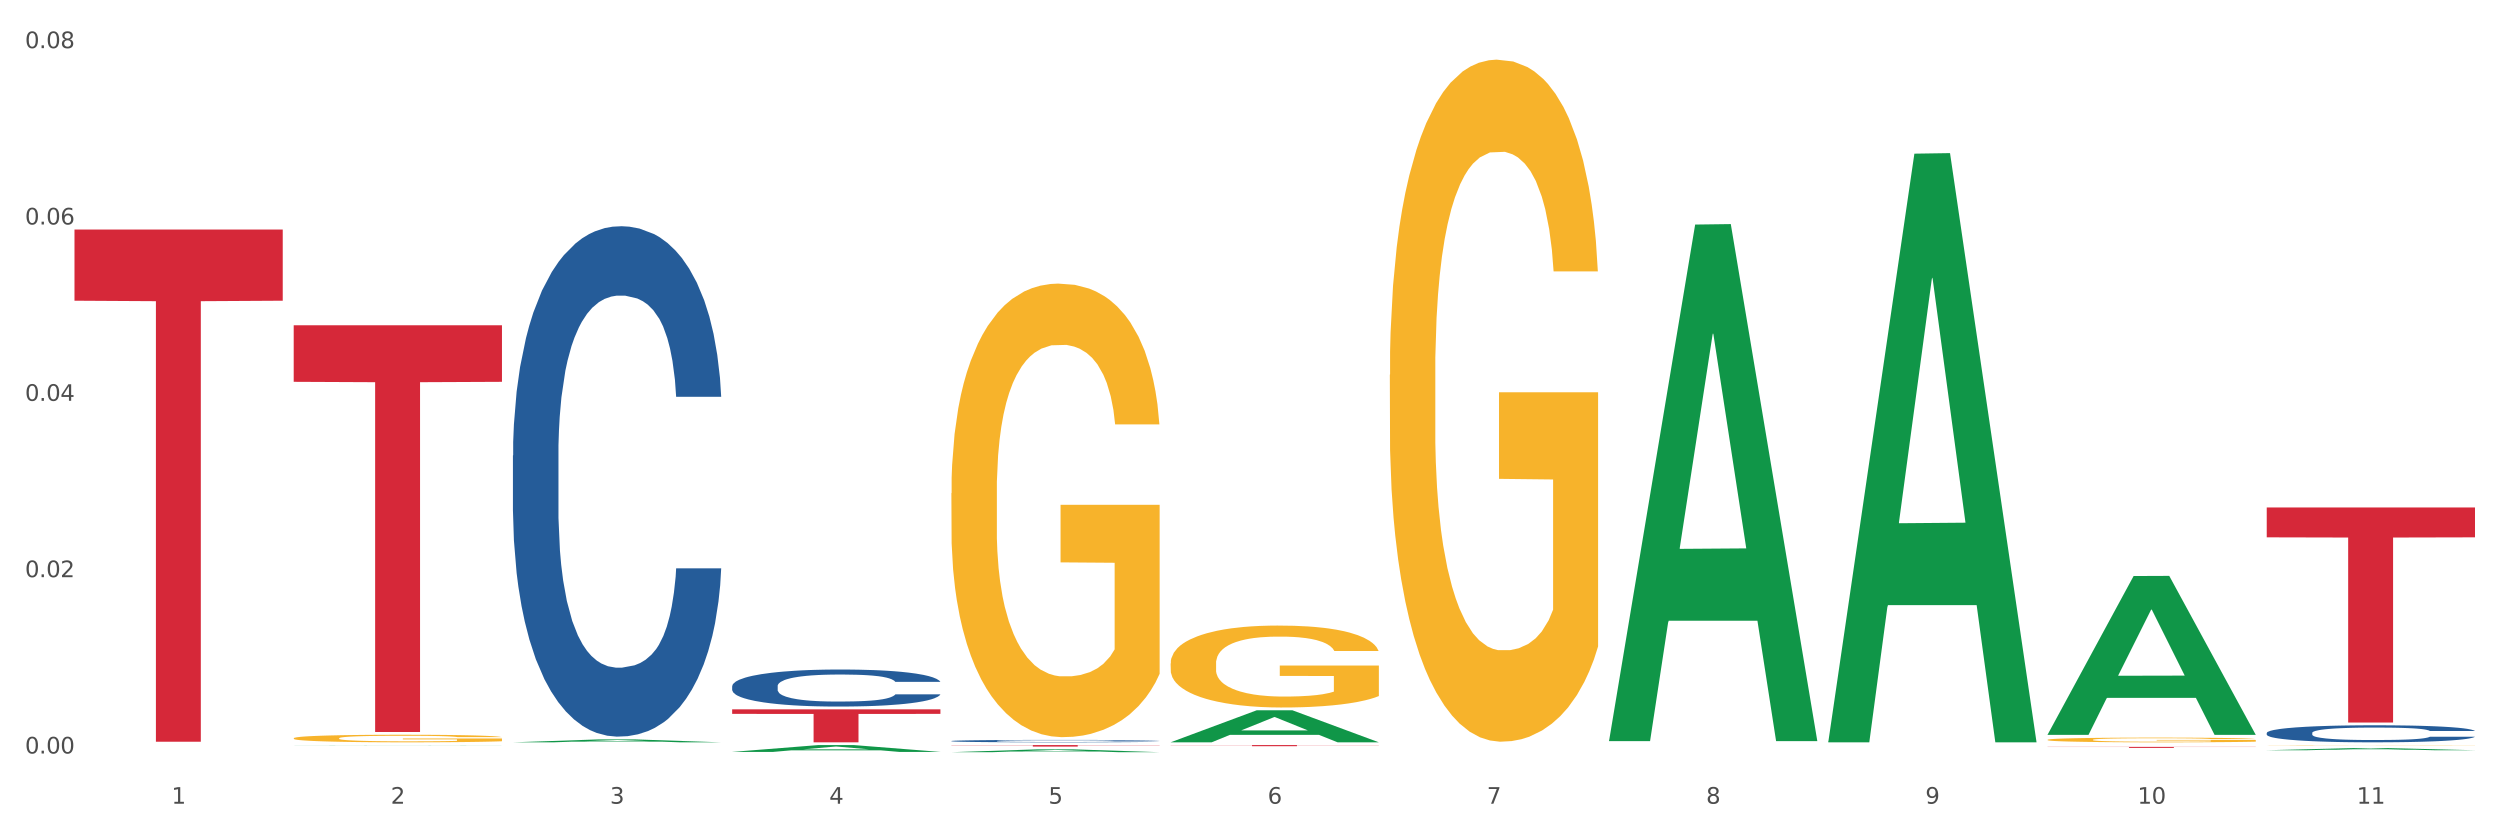 <?xml version="1.0" encoding="utf-8" standalone="no"?>
<!DOCTYPE svg PUBLIC "-//W3C//DTD SVG 1.1//EN"
  "http://www.w3.org/Graphics/SVG/1.1/DTD/svg11.dtd">
<svg xmlns:xlink="http://www.w3.org/1999/xlink" width="1080pt" height="360pt" viewBox="0 0 1080 360" xmlns="http://www.w3.org/2000/svg" version="1.1">
 <rect x="0" y="0" width="1080" height="360" fill="#333333" stroke="none"/>
 <defs>
  <style type="text/css">*{stroke-linejoin: round; stroke-linecap: butt}</style>
 </defs>
 <g id="figure_1">
  <g id="patch_1">
   <path d="M 0 360 
L 1080 360 
L 1080 0 
L 0 0 
z
" style="fill: #ffffff; stroke: #ffffff; stroke-linejoin: miter"/>
  </g>
  <g id="axes_1">
   <g id="matplotlib.axis_1">
    <g id="xtick_1">
     <g id="text_1">
      <!-- 1 -->
      <g style="fill: #4d4d4d" transform="translate(74.106 347.204) scale(0.096 -0.096)">
       <defs>
        <path id="DejaVuSans-31" d="M 794 531 
L 1825 531 
L 1825 4091 
L 703 3866 
L 703 4441 
L 1819 4666 
L 2450 4666 
L 2450 531 
L 3481 531 
L 3481 0 
L 794 0 
L 794 531 
z
" transform="scale(0.016)"/>
       </defs>
       <use xlink:href="#DejaVuSans-31"/>
      </g>
     </g>
    </g>
    <g id="xtick_2">
     <g id="text_2">
      <!-- 2 -->
      <g style="fill: #4d4d4d" transform="translate(168.812 347.204) scale(0.096 -0.096)">
       <defs>
        <path id="DejaVuSans-32" d="M 1228 531 
L 3431 531 
L 3431 0 
L 469 0 
L 469 531 
Q 828 903 1448 1529 
Q 2069 2156 2228 2338 
Q 2531 2678 2651 2914 
Q 2772 3150 2772 3378 
Q 2772 3750 2511 3984 
Q 2250 4219 1831 4219 
Q 1534 4219 1204 4116 
Q 875 4013 500 3803 
L 500 4441 
Q 881 4594 1212 4672 
Q 1544 4750 1819 4750 
Q 2544 4750 2975 4387 
Q 3406 4025 3406 3419 
Q 3406 3131 3298 2873 
Q 3191 2616 2906 2266 
Q 2828 2175 2409 1742 
Q 1991 1309 1228 531 
z
" transform="scale(0.016)"/>
       </defs>
       <use xlink:href="#DejaVuSans-32"/>
      </g>
     </g>
    </g>
    <g id="xtick_3">
     <g id="text_3">
      <!-- 3 -->
      <g style="fill: #4d4d4d" transform="translate(263.517 347.204) scale(0.096 -0.096)">
       <defs>
        <path id="DejaVuSans-33" d="M 2597 2516 
Q 3050 2419 3304 2112 
Q 3559 1806 3559 1356 
Q 3559 666 3084 287 
Q 2609 -91 1734 -91 
Q 1441 -91 1130 -33 
Q 819 25 488 141 
L 488 750 
Q 750 597 1062 519 
Q 1375 441 1716 441 
Q 2309 441 2620 675 
Q 2931 909 2931 1356 
Q 2931 1769 2642 2001 
Q 2353 2234 1838 2234 
L 1294 2234 
L 1294 2753 
L 1863 2753 
Q 2328 2753 2575 2939 
Q 2822 3125 2822 3475 
Q 2822 3834 2567 4026 
Q 2313 4219 1838 4219 
Q 1578 4219 1281 4162 
Q 984 4106 628 3988 
L 628 4550 
Q 988 4650 1302 4700 
Q 1616 4750 1894 4750 
Q 2613 4750 3031 4423 
Q 3450 4097 3450 3541 
Q 3450 3153 3228 2886 
Q 3006 2619 2597 2516 
z
" transform="scale(0.016)"/>
       </defs>
       <use xlink:href="#DejaVuSans-33"/>
      </g>
     </g>
    </g>
    <g id="xtick_4">
     <g id="text_4">
      <!-- 4 -->
      <g style="fill: #4d4d4d" transform="translate(358.223 347.204) scale(0.096 -0.096)">
       <defs>
        <path id="DejaVuSans-34" d="M 2419 4116 
L 825 1625 
L 2419 1625 
L 2419 4116 
z
M 2253 4666 
L 3047 4666 
L 3047 1625 
L 3713 1625 
L 3713 1100 
L 3047 1100 
L 3047 0 
L 2419 0 
L 2419 1100 
L 313 1100 
L 313 1709 
L 2253 4666 
z
" transform="scale(0.016)"/>
       </defs>
       <use xlink:href="#DejaVuSans-34"/>
      </g>
     </g>
    </g>
    <g id="xtick_5">
     <g id="text_5">
      <!-- 5 -->
      <g style="fill: #4d4d4d" transform="translate(452.928 347.204) scale(0.096 -0.096)">
       <defs>
        <path id="DejaVuSans-35" d="M 691 4666 
L 3169 4666 
L 3169 4134 
L 1269 4134 
L 1269 2991 
Q 1406 3038 1543 3061 
Q 1681 3084 1819 3084 
Q 2600 3084 3056 2656 
Q 3513 2228 3513 1497 
Q 3513 744 3044 326 
Q 2575 -91 1722 -91 
Q 1428 -91 1123 -41 
Q 819 9 494 109 
L 494 744 
Q 775 591 1075 516 
Q 1375 441 1709 441 
Q 2250 441 2565 725 
Q 2881 1009 2881 1497 
Q 2881 1984 2565 2268 
Q 2250 2553 1709 2553 
Q 1456 2553 1204 2497 
Q 953 2441 691 2322 
L 691 4666 
z
" transform="scale(0.016)"/>
       </defs>
       <use xlink:href="#DejaVuSans-35"/>
      </g>
     </g>
    </g>
    <g id="xtick_6">
     <g id="text_6">
      <!-- 6 -->
      <g style="fill: #4d4d4d" transform="translate(547.634 347.204) scale(0.096 -0.096)">
       <defs>
        <path id="DejaVuSans-36" d="M 2113 2584 
Q 1688 2584 1439 2293 
Q 1191 2003 1191 1497 
Q 1191 994 1439 701 
Q 1688 409 2113 409 
Q 2538 409 2786 701 
Q 3034 994 3034 1497 
Q 3034 2003 2786 2293 
Q 2538 2584 2113 2584 
z
M 3366 4563 
L 3366 3988 
Q 3128 4100 2886 4159 
Q 2644 4219 2406 4219 
Q 1781 4219 1451 3797 
Q 1122 3375 1075 2522 
Q 1259 2794 1537 2939 
Q 1816 3084 2150 3084 
Q 2853 3084 3261 2657 
Q 3669 2231 3669 1497 
Q 3669 778 3244 343 
Q 2819 -91 2113 -91 
Q 1303 -91 875 529 
Q 447 1150 447 2328 
Q 447 3434 972 4092 
Q 1497 4750 2381 4750 
Q 2619 4750 2861 4703 
Q 3103 4656 3366 4563 
z
" transform="scale(0.016)"/>
       </defs>
       <use xlink:href="#DejaVuSans-36"/>
      </g>
     </g>
    </g>
    <g id="xtick_7">
     <g id="text_7">
      <!-- 7 -->
      <g style="fill: #4d4d4d" transform="translate(642.339 347.204) scale(0.096 -0.096)">
       <defs>
        <path id="DejaVuSans-37" d="M 525 4666 
L 3525 4666 
L 3525 4397 
L 1831 0 
L 1172 0 
L 2766 4134 
L 525 4134 
L 525 4666 
z
" transform="scale(0.016)"/>
       </defs>
       <use xlink:href="#DejaVuSans-37"/>
      </g>
     </g>
    </g>
    <g id="xtick_8">
     <g id="text_8">
      <!-- 8 -->
      <g style="fill: #4d4d4d" transform="translate(737.044 347.204) scale(0.096 -0.096)">
       <defs>
        <path id="DejaVuSans-38" d="M 2034 2216 
Q 1584 2216 1326 1975 
Q 1069 1734 1069 1313 
Q 1069 891 1326 650 
Q 1584 409 2034 409 
Q 2484 409 2743 651 
Q 3003 894 3003 1313 
Q 3003 1734 2745 1975 
Q 2488 2216 2034 2216 
z
M 1403 2484 
Q 997 2584 770 2862 
Q 544 3141 544 3541 
Q 544 4100 942 4425 
Q 1341 4750 2034 4750 
Q 2731 4750 3128 4425 
Q 3525 4100 3525 3541 
Q 3525 3141 3298 2862 
Q 3072 2584 2669 2484 
Q 3125 2378 3379 2068 
Q 3634 1759 3634 1313 
Q 3634 634 3220 271 
Q 2806 -91 2034 -91 
Q 1263 -91 848 271 
Q 434 634 434 1313 
Q 434 1759 690 2068 
Q 947 2378 1403 2484 
z
M 1172 3481 
Q 1172 3119 1398 2916 
Q 1625 2713 2034 2713 
Q 2441 2713 2670 2916 
Q 2900 3119 2900 3481 
Q 2900 3844 2670 4047 
Q 2441 4250 2034 4250 
Q 1625 4250 1398 4047 
Q 1172 3844 1172 3481 
z
" transform="scale(0.016)"/>
       </defs>
       <use xlink:href="#DejaVuSans-38"/>
      </g>
     </g>
    </g>
    <g id="xtick_9">
     <g id="text_9">
      <!-- 9 -->
      <g style="fill: #4d4d4d" transform="translate(831.75 347.204) scale(0.096 -0.096)">
       <defs>
        <path id="DejaVuSans-39" d="M 703 97 
L 703 672 
Q 941 559 1184 500 
Q 1428 441 1663 441 
Q 2288 441 2617 861 
Q 2947 1281 2994 2138 
Q 2813 1869 2534 1725 
Q 2256 1581 1919 1581 
Q 1219 1581 811 2004 
Q 403 2428 403 3163 
Q 403 3881 828 4315 
Q 1253 4750 1959 4750 
Q 2769 4750 3195 4129 
Q 3622 3509 3622 2328 
Q 3622 1225 3098 567 
Q 2575 -91 1691 -91 
Q 1453 -91 1209 -44 
Q 966 3 703 97 
z
M 1959 2075 
Q 2384 2075 2632 2365 
Q 2881 2656 2881 3163 
Q 2881 3666 2632 3958 
Q 2384 4250 1959 4250 
Q 1534 4250 1286 3958 
Q 1038 3666 1038 3163 
Q 1038 2656 1286 2365 
Q 1534 2075 1959 2075 
z
" transform="scale(0.016)"/>
       </defs>
       <use xlink:href="#DejaVuSans-39"/>
      </g>
     </g>
    </g>
    <g id="xtick_10">
     <g id="text_10">
      <!-- 10 -->
      <g style="fill: #4d4d4d" transform="translate(923.401 347.204) scale(0.096 -0.096)">
       <defs>
        <path id="DejaVuSans-30" d="M 2034 4250 
Q 1547 4250 1301 3770 
Q 1056 3291 1056 2328 
Q 1056 1369 1301 889 
Q 1547 409 2034 409 
Q 2525 409 2770 889 
Q 3016 1369 3016 2328 
Q 3016 3291 2770 3770 
Q 2525 4250 2034 4250 
z
M 2034 4750 
Q 2819 4750 3233 4129 
Q 3647 3509 3647 2328 
Q 3647 1150 3233 529 
Q 2819 -91 2034 -91 
Q 1250 -91 836 529 
Q 422 1150 422 2328 
Q 422 3509 836 4129 
Q 1250 4750 2034 4750 
z
" transform="scale(0.016)"/>
       </defs>
       <use xlink:href="#DejaVuSans-31"/>
       <use xlink:href="#DejaVuSans-30" transform="translate(63.623 0)"/>
      </g>
     </g>
    </g>
    <g id="xtick_11">
     <g id="text_11">
      <!-- 11 -->
      <g style="fill: #4d4d4d" transform="translate(1018.107 347.204) scale(0.096 -0.096)">
       <use xlink:href="#DejaVuSans-31"/>
       <use xlink:href="#DejaVuSans-31" transform="translate(63.623 0)"/>
      </g>
     </g>
    </g>
    <g id="xtick_12"/>
    <g id="xtick_13"/>
    <g id="xtick_14"/>
    <g id="xtick_15"/>
    <g id="xtick_16"/>
    <g id="xtick_17"/>
    <g id="xtick_18"/>
    <g id="xtick_19"/>
    <g id="xtick_20"/>
    <g id="xtick_21"/>
   </g>
   <g id="matplotlib.axis_2">
    <g id="ytick_1">
     <g id="text_12">
      <!-- 0.00 -->
      <g style="fill: #4d4d4d" transform="translate(10.8 325.517) scale(0.096 -0.096)">
       <defs>
        <path id="DejaVuSans-2e" d="M 684 794 
L 1344 794 
L 1344 0 
L 684 0 
L 684 794 
z
" transform="scale(0.016)"/>
       </defs>
       <use xlink:href="#DejaVuSans-30"/>
       <use xlink:href="#DejaVuSans-2e" transform="translate(63.623 0)"/>
       <use xlink:href="#DejaVuSans-30" transform="translate(95.41 0)"/>
       <use xlink:href="#DejaVuSans-30" transform="translate(159.033 0)"/>
      </g>
     </g>
    </g>
    <g id="ytick_2">
     <g id="text_13">
      <!-- 0.02 -->
      <g style="fill: #4d4d4d" transform="translate(10.8 249.339) scale(0.096 -0.096)">
       <use xlink:href="#DejaVuSans-30"/>
       <use xlink:href="#DejaVuSans-2e" transform="translate(63.623 0)"/>
       <use xlink:href="#DejaVuSans-30" transform="translate(95.41 0)"/>
       <use xlink:href="#DejaVuSans-32" transform="translate(159.033 0)"/>
      </g>
     </g>
    </g>
    <g id="ytick_3">
     <g id="text_14">
      <!-- 0.04 -->
      <g style="fill: #4d4d4d" transform="translate(10.8 173.16) scale(0.096 -0.096)">
       <use xlink:href="#DejaVuSans-30"/>
       <use xlink:href="#DejaVuSans-2e" transform="translate(63.623 0)"/>
       <use xlink:href="#DejaVuSans-30" transform="translate(95.41 0)"/>
       <use xlink:href="#DejaVuSans-34" transform="translate(159.033 0)"/>
      </g>
     </g>
    </g>
    <g id="ytick_4">
     <g id="text_15">
      <!-- 0.06 -->
      <g style="fill: #4d4d4d" transform="translate(10.8 96.982) scale(0.096 -0.096)">
       <use xlink:href="#DejaVuSans-30"/>
       <use xlink:href="#DejaVuSans-2e" transform="translate(63.623 0)"/>
       <use xlink:href="#DejaVuSans-30" transform="translate(95.41 0)"/>
       <use xlink:href="#DejaVuSans-36" transform="translate(159.033 0)"/>
      </g>
     </g>
    </g>
    <g id="ytick_5">
     <g id="text_16">
      <!-- 0.08 -->
      <g style="fill: #4d4d4d" transform="translate(10.8 20.804) scale(0.096 -0.096)">
       <use xlink:href="#DejaVuSans-30"/>
       <use xlink:href="#DejaVuSans-2e" transform="translate(63.623 0)"/>
       <use xlink:href="#DejaVuSans-30" transform="translate(95.41 0)"/>
       <use xlink:href="#DejaVuSans-38" transform="translate(159.033 0)"/>
      </g>
     </g>
    </g>
    <g id="ytick_6"/>
    <g id="ytick_7"/>
    <g id="ytick_8"/>
    <g id="ytick_9"/>
   </g>
   <g id="PolyCollection_1">
    <path d="M 126.88 321.942 
L 126.973 321.942 
L 164.074 321.87 
L 179.471 321.87 
L 216.851 321.942 
L 199.042 321.942 
L 190.973 321.925 
L 152.666 321.925 
L 152.387 321.926 
L 144.596 321.942 
L 126.88 321.942 
L 126.88 321.942 
L 157.489 321.915 
L 186.15 321.915 
L 171.958 321.885 
L 171.773 321.885 
L 171.587 321.885 
L 157.396 321.915 
L 157.489 321.915 
L 126.88 321.942 
z
" clip-path="url(#p58d8a1154f)" style="fill: #109648"/>
    <path d="M 884.524 322.648 
L 974.495 322.648 
L 974.495 322.71 
L 939.103 322.71 
L 939.103 323.093 
L 919.702 323.093 
L 919.702 322.71 
L 884.524 322.71 
L 884.524 322.648 
L 884.524 322.648 
z
" clip-path="url(#p58d8a1154f)" style="fill: #d62839"/>
    <path d="M 505.702 321.87 
L 595.673 321.87 
L 595.673 321.938 
L 560.281 321.938 
L 560.281 322.36 
L 540.88 322.36 
L 540.88 321.938 
L 505.702 321.938 
L 505.702 321.87 
L 505.702 321.87 
z
" clip-path="url(#p58d8a1154f)" style="fill: #d62839"/>
    <path d="M 410.997 321.87 
L 500.967 321.87 
L 500.967 321.961 
L 465.576 321.961 
L 465.576 322.525 
L 446.175 322.525 
L 446.175 321.961 
L 410.997 321.961 
L 410.997 321.87 
L 410.997 321.87 
z
" clip-path="url(#p58d8a1154f)" style="fill: #d62839"/>
    <path d="M 316.291 306.418 
L 406.262 306.418 
L 406.262 308.401 
L 370.871 308.414 
L 370.871 320.685 
L 351.469 320.685 
L 351.469 308.414 
L 316.291 308.401 
L 316.291 306.432 
L 316.291 306.418 
z
" clip-path="url(#p58d8a1154f)" style="fill: #d62839"/>
    <path d="M 126.88 140.529 
L 216.851 140.529 
L 216.851 164.946 
L 181.46 165.111 
L 181.46 316.228 
L 162.058 316.228 
L 162.058 165.111 
L 126.88 164.946 
L 126.88 140.694 
L 126.88 140.529 
z
" clip-path="url(#p58d8a1154f)" style="fill: #d62839"/>
    <path d="M 32.175 99.156 
L 122.145 99.156 
L 122.145 129.907 
L 86.754 130.115 
L 86.754 320.437 
L 67.353 320.437 
L 67.353 130.115 
L 32.175 129.907 
L 32.175 99.364 
L 32.175 99.156 
z
" clip-path="url(#p58d8a1154f)" style="fill: #d62839"/>
    <path d="M 979.23 219.217 
L 1069.2 219.217 
L 1069.2 232.129 
L 1033.809 232.217 
L 1033.809 312.131 
L 1014.408 312.131 
L 1014.408 232.217 
L 979.23 232.129 
L 979.23 219.305 
L 979.23 219.217 
z
" clip-path="url(#p58d8a1154f)" style="fill: #d62839"/>
    <path d="M 221.586 196.8 
L 221.692 196.599 
L 221.692 190.96 
L 222.011 183.308 
L 223.181 169.212 
L 224.67 158.539 
L 227.222 146.054 
L 228.605 140.818 
L 230.413 134.979 
L 234.135 125.514 
L 238.389 117.459 
L 241.367 113.029 
L 243.6 110.21 
L 248.598 105.175 
L 251.47 102.96 
L 254.447 101.148 
L 257 99.94 
L 261.254 98.53 
L 264.657 97.926 
L 268.592 97.724 
L 271.888 97.926 
L 276.249 98.731 
L 282.63 101.148 
L 285.076 102.557 
L 288.372 104.974 
L 291.775 108.196 
L 294.541 111.418 
L 297.731 116.049 
L 301.028 122.091 
L 304.218 129.743 
L 306.451 136.791 
L 308.259 144.242 
L 309.855 153.304 
L 311.024 163.171 
L 311.556 171.427 
L 292.095 171.427 
L 291.563 163.976 
L 290.499 155.921 
L 289.436 150.484 
L 288.266 146.054 
L 286.458 141.02 
L 284.863 137.798 
L 282.204 133.972 
L 279.758 131.555 
L 277.738 130.146 
L 275.292 128.937 
L 270.081 127.729 
L 266.358 127.729 
L 264.019 128.132 
L 261.147 129.139 
L 258.701 130.548 
L 255.83 132.965 
L 253.597 135.583 
L 251.363 139.006 
L 250.087 141.423 
L 248.173 145.853 
L 246.897 149.477 
L 245.195 155.72 
L 244.238 160.15 
L 242.536 171.629 
L 241.792 180.086 
L 241.473 185.926 
L 241.26 192.37 
L 241.26 223.784 
L 241.898 237.88 
L 242.43 243.922 
L 243.281 250.768 
L 244.876 259.629 
L 247.216 268.288 
L 249.662 274.53 
L 251.682 278.356 
L 253.597 281.176 
L 255.511 283.391 
L 257.851 285.404 
L 259.765 286.613 
L 262.636 287.821 
L 266.039 288.425 
L 268.698 288.425 
L 274.122 287.418 
L 276.568 286.411 
L 278.907 285.002 
L 281.46 282.787 
L 283.48 280.37 
L 284.65 278.558 
L 286.564 274.732 
L 288.053 270.704 
L 289.329 266.073 
L 290.18 262.045 
L 291.137 256.004 
L 291.882 249.157 
L 292.095 245.533 
L 311.556 245.533 
L 311.131 252.782 
L 310.386 259.83 
L 308.897 269.295 
L 307.728 274.732 
L 305.92 281.377 
L 304.005 287.015 
L 301.347 293.258 
L 298.901 297.89 
L 296.348 301.917 
L 293.583 305.542 
L 288.585 310.576 
L 286.777 311.986 
L 282.949 314.402 
L 279.971 315.812 
L 275.611 317.221 
L 271.144 318.027 
L 266.465 318.228 
L 262.317 317.826 
L 257.744 316.617 
L 254.873 315.409 
L 251.682 313.597 
L 247.96 310.777 
L 244.451 307.354 
L 241.154 303.327 
L 238.07 298.695 
L 235.198 293.459 
L 231.476 284.8 
L 228.711 276.343 
L 226.691 268.489 
L 225.308 261.844 
L 223.926 253.386 
L 223.181 247.546 
L 222.011 233.45 
L 221.586 220.361 
L 221.586 196.8 
z
" clip-path="url(#p58d8a1154f)" style="fill: #255c99"/>
    <path d="M 410.997 320.111 
L 411.103 320.11 
L 411.103 320.084 
L 411.422 320.048 
L 412.592 319.981 
L 414.081 319.931 
L 416.633 319.872 
L 418.016 319.847 
L 419.824 319.819 
L 423.546 319.774 
L 427.8 319.736 
L 430.778 319.715 
L 433.011 319.702 
L 438.009 319.678 
L 440.881 319.668 
L 443.858 319.659 
L 446.411 319.654 
L 450.665 319.647 
L 454.068 319.644 
L 458.003 319.643 
L 461.299 319.644 
L 465.66 319.648 
L 472.041 319.659 
L 474.487 319.666 
L 477.783 319.677 
L 481.186 319.693 
L 483.951 319.708 
L 487.142 319.73 
L 490.439 319.758 
L 493.629 319.794 
L 495.862 319.828 
L 497.67 319.863 
L 499.266 319.906 
L 500.435 319.952 
L 500.967 319.991 
L 481.505 319.991 
L 480.974 319.956 
L 479.91 319.918 
L 478.847 319.892 
L 477.677 319.872 
L 475.869 319.848 
L 474.274 319.832 
L 471.615 319.814 
L 469.169 319.803 
L 467.149 319.796 
L 464.703 319.791 
L 459.491 319.785 
L 455.769 319.785 
L 453.43 319.787 
L 450.558 319.792 
L 448.112 319.798 
L 445.241 319.81 
L 443.008 319.822 
L 440.774 319.838 
L 439.498 319.85 
L 437.584 319.871 
L 436.308 319.888 
L 434.606 319.917 
L 433.649 319.938 
L 431.947 319.992 
L 431.203 320.032 
L 430.884 320.06 
L 430.671 320.09 
L 430.671 320.239 
L 431.309 320.305 
L 431.841 320.334 
L 432.692 320.366 
L 434.287 320.408 
L 436.627 320.449 
L 439.073 320.479 
L 441.093 320.497 
L 443.008 320.51 
L 444.922 320.521 
L 447.262 320.53 
L 449.176 320.536 
L 452.047 320.541 
L 455.45 320.544 
L 458.109 320.544 
L 463.533 320.54 
L 465.979 320.535 
L 468.318 320.528 
L 470.871 320.518 
L 472.891 320.506 
L 474.061 320.498 
L 475.975 320.48 
L 477.464 320.461 
L 478.74 320.439 
L 479.591 320.42 
L 480.548 320.391 
L 481.293 320.359 
L 481.505 320.342 
L 500.967 320.342 
L 500.542 320.376 
L 499.797 320.409 
L 498.308 320.454 
L 497.139 320.48 
L 495.331 320.511 
L 493.416 320.538 
L 490.758 320.567 
L 488.312 320.589 
L 485.759 320.608 
L 482.994 320.625 
L 477.996 320.649 
L 476.188 320.656 
L 472.36 320.667 
L 469.382 320.674 
L 465.022 320.68 
L 460.555 320.684 
L 455.876 320.685 
L 451.728 320.683 
L 447.155 320.678 
L 444.284 320.672 
L 441.093 320.663 
L 437.371 320.65 
L 433.862 320.634 
L 430.565 320.615 
L 427.481 320.593 
L 424.609 320.568 
L 420.887 320.527 
L 418.122 320.487 
L 416.102 320.45 
L 414.719 320.419 
L 413.337 320.379 
L 412.592 320.351 
L 411.422 320.285 
L 410.997 320.223 
L 410.997 320.111 
z
" clip-path="url(#p58d8a1154f)" style="fill: #255c99"/>
    <path d="M 979.23 316.627 
L 979.336 316.62 
L 979.336 316.432 
L 979.655 316.176 
L 980.825 315.705 
L 982.314 315.348 
L 984.866 314.931 
L 986.249 314.756 
L 988.057 314.561 
L 991.779 314.244 
L 996.033 313.975 
L 999.01 313.827 
L 1001.244 313.733 
L 1006.242 313.565 
L 1009.114 313.491 
L 1012.091 313.43 
L 1014.644 313.39 
L 1018.898 313.342 
L 1022.301 313.322 
L 1026.236 313.316 
L 1029.532 313.322 
L 1033.893 313.349 
L 1040.273 313.43 
L 1042.719 313.477 
L 1046.016 313.558 
L 1049.419 313.666 
L 1052.184 313.773 
L 1055.375 313.928 
L 1058.672 314.13 
L 1061.862 314.386 
L 1064.095 314.621 
L 1065.903 314.87 
L 1067.498 315.173 
L 1068.668 315.503 
L 1069.2 315.779 
L 1049.738 315.779 
L 1049.207 315.53 
L 1048.143 315.261 
L 1047.08 315.079 
L 1045.91 314.931 
L 1044.102 314.763 
L 1042.507 314.655 
L 1039.848 314.527 
L 1037.402 314.446 
L 1035.381 314.399 
L 1032.935 314.359 
L 1027.724 314.318 
L 1024.002 314.318 
L 1021.663 314.332 
L 1018.791 314.365 
L 1016.345 314.413 
L 1013.474 314.493 
L 1011.24 314.581 
L 1009.007 314.695 
L 1007.731 314.776 
L 1005.817 314.924 
L 1004.541 315.045 
L 1002.839 315.254 
L 1001.882 315.402 
L 1000.18 315.786 
L 999.436 316.068 
L 999.117 316.263 
L 998.904 316.479 
L 998.904 317.529 
L 999.542 318 
L 1000.074 318.202 
L 1000.925 318.431 
L 1002.52 318.727 
L 1004.86 319.016 
L 1007.306 319.225 
L 1009.326 319.353 
L 1011.24 319.447 
L 1013.155 319.521 
L 1015.494 319.588 
L 1017.409 319.629 
L 1020.28 319.669 
L 1023.683 319.689 
L 1026.342 319.689 
L 1031.766 319.655 
L 1034.212 319.622 
L 1036.551 319.575 
L 1039.104 319.501 
L 1041.124 319.42 
L 1042.294 319.359 
L 1044.208 319.231 
L 1045.697 319.097 
L 1046.973 318.942 
L 1047.824 318.807 
L 1048.781 318.606 
L 1049.526 318.377 
L 1049.738 318.256 
L 1069.2 318.256 
L 1068.775 318.498 
L 1068.03 318.733 
L 1066.541 319.05 
L 1065.371 319.231 
L 1063.564 319.454 
L 1061.649 319.642 
L 1058.991 319.851 
L 1056.545 320.005 
L 1053.992 320.14 
L 1051.227 320.261 
L 1046.229 320.429 
L 1044.421 320.477 
L 1040.592 320.557 
L 1037.615 320.604 
L 1033.254 320.652 
L 1028.788 320.678 
L 1024.109 320.685 
L 1019.961 320.672 
L 1015.388 320.631 
L 1012.517 320.591 
L 1009.326 320.53 
L 1005.604 320.436 
L 1002.095 320.322 
L 998.798 320.187 
L 995.714 320.032 
L 992.842 319.857 
L 989.12 319.568 
L 986.355 319.285 
L 984.334 319.023 
L 982.952 318.801 
L 981.569 318.518 
L 980.825 318.323 
L 979.655 317.852 
L 979.23 317.414 
L 979.23 316.627 
z
" clip-path="url(#p58d8a1154f)" style="fill: #255c99"/>
    <path d="M 979.23 321.925 
L 979.336 321.925 
L 979.336 321.921 
L 979.548 321.917 
L 980.611 321.909 
L 982.204 321.902 
L 983.372 321.899 
L 984.541 321.896 
L 985.922 321.893 
L 987.621 321.89 
L 990.702 321.885 
L 992.614 321.883 
L 994.951 321.881 
L 999.2 321.877 
L 1002.28 321.875 
L 1005.467 321.874 
L 1010.672 321.872 
L 1014.071 321.871 
L 1017.682 321.87 
L 1022.037 321.87 
L 1025.33 321.87 
L 1032.553 321.87 
L 1038.714 321.871 
L 1041.688 321.872 
L 1045.512 321.873 
L 1047.531 321.874 
L 1050.824 321.876 
L 1054.223 321.878 
L 1056.56 321.88 
L 1060.065 321.884 
L 1062.72 321.887 
L 1065.164 321.892 
L 1066.438 321.895 
L 1067.394 321.898 
L 1068.244 321.901 
L 1069.094 321.907 
L 1049.974 321.907 
L 1049.23 321.903 
L 1048.062 321.899 
L 1046.362 321.896 
L 1044.875 321.894 
L 1042.326 321.891 
L 1039.989 321.889 
L 1037.546 321.888 
L 1034.572 321.887 
L 1032.235 321.886 
L 1028.942 321.886 
L 1022.462 321.886 
L 1018.107 321.887 
L 1015.133 321.888 
L 1013.221 321.889 
L 1011.521 321.89 
L 1009.609 321.891 
L 1007.379 321.894 
L 1005.785 321.896 
L 1004.192 321.898 
L 1002.917 321.901 
L 1001.749 321.904 
L 1000.793 321.907 
L 1000.049 321.911 
L 999.412 321.915 
L 998.881 321.922 
L 998.881 321.937 
L 999.093 321.94 
L 999.624 321.945 
L 1000.262 321.948 
L 1001.324 321.952 
L 1002.28 321.955 
L 1004.086 321.959 
L 1006.104 321.962 
L 1007.697 321.964 
L 1009.291 321.966 
L 1012.052 321.968 
L 1015.133 321.97 
L 1017.788 321.971 
L 1021.4 321.972 
L 1023.843 321.973 
L 1025.968 321.973 
L 1031.172 321.973 
L 1034.89 321.973 
L 1039.033 321.972 
L 1042.22 321.971 
L 1044.875 321.97 
L 1047.849 321.968 
L 1049.761 321.966 
L 1049.761 321.943 
L 1026.392 321.943 
L 1026.392 321.928 
L 1069.2 321.928 
L 1069.2 321.972 
L 1067.394 321.975 
L 1065.376 321.977 
L 1063.252 321.979 
L 1060.065 321.981 
L 1056.241 321.983 
L 1052.842 321.985 
L 1049.23 321.986 
L 1044.981 321.987 
L 1039.458 321.988 
L 1036.059 321.989 
L 1031.81 321.989 
L 1026.817 321.989 
L 1022.462 321.989 
L 1018.213 321.988 
L 1013.752 321.987 
L 1009.397 321.986 
L 1006.104 321.984 
L 1002.811 321.983 
L 999.306 321.98 
L 996.544 321.978 
L 994.42 321.976 
L 992.083 321.974 
L 989.533 321.97 
L 987.621 321.968 
L 985.922 321.964 
L 984.116 321.961 
L 982.841 321.957 
L 981.567 321.953 
L 980.823 321.95 
L 979.973 321.945 
L 979.336 321.938 
L 979.23 321.925 
z
" clip-path="url(#p58d8a1154f)" style="fill: #f7b32b"/>
    <path d="M 884.524 319.59 
L 884.631 319.589 
L 884.631 319.522 
L 884.843 319.464 
L 885.905 319.325 
L 887.499 319.209 
L 888.667 319.148 
L 889.835 319.098 
L 891.216 319.048 
L 892.916 318.996 
L 895.996 318.919 
L 897.908 318.88 
L 900.245 318.839 
L 904.494 318.78 
L 907.575 318.746 
L 910.761 318.719 
L 915.966 318.685 
L 919.365 318.67 
L 922.977 318.659 
L 927.332 318.652 
L 930.625 318.65 
L 937.848 318.655 
L 944.009 318.672 
L 946.983 318.685 
L 950.807 318.707 
L 952.825 318.722 
L 956.118 318.752 
L 959.517 318.791 
L 961.854 318.825 
L 965.359 318.888 
L 968.015 318.951 
L 970.458 319.029 
L 971.733 319.083 
L 972.689 319.133 
L 973.539 319.191 
L 974.388 319.282 
L 955.268 319.282 
L 954.525 319.217 
L 953.356 319.155 
L 951.657 319.096 
L 950.17 319.059 
L 947.62 319.012 
L 945.283 318.983 
L 942.84 318.96 
L 939.866 318.942 
L 937.529 318.932 
L 934.236 318.925 
L 927.757 318.927 
L 923.402 318.942 
L 920.427 318.96 
L 918.515 318.977 
L 916.816 318.996 
L 914.904 319.022 
L 912.673 319.061 
L 911.08 319.096 
L 909.487 319.141 
L 908.212 319.185 
L 907.043 319.237 
L 906.087 319.293 
L 905.344 319.351 
L 904.707 319.421 
L 904.175 319.538 
L 904.175 319.793 
L 904.388 319.851 
L 904.919 319.927 
L 905.556 319.984 
L 906.619 320.053 
L 907.575 320.1 
L 909.38 320.167 
L 911.399 320.222 
L 912.992 320.258 
L 914.585 320.287 
L 917.347 320.328 
L 920.427 320.362 
L 923.083 320.382 
L 926.695 320.401 
L 929.138 320.408 
L 931.262 320.412 
L 936.467 320.412 
L 940.185 320.406 
L 944.327 320.393 
L 947.514 320.377 
L 950.17 320.356 
L 953.144 320.323 
L 955.056 320.291 
L 955.056 319.903 
L 931.687 319.901 
L 931.687 319.642 
L 974.495 319.642 
L 974.495 320.401 
L 972.689 320.44 
L 970.671 320.475 
L 968.546 320.507 
L 965.359 320.546 
L 961.535 320.583 
L 958.136 320.609 
L 954.525 320.631 
L 950.276 320.652 
L 944.752 320.67 
L 941.353 320.678 
L 937.104 320.683 
L 932.112 320.685 
L 927.757 320.681 
L 923.508 320.672 
L 919.047 320.655 
L 914.691 320.631 
L 911.399 320.607 
L 908.106 320.577 
L 904.6 320.538 
L 901.839 320.501 
L 899.714 320.468 
L 897.377 320.425 
L 894.828 320.369 
L 892.916 320.319 
L 891.216 320.267 
L 889.411 320.2 
L 888.136 320.142 
L 886.861 320.07 
L 886.118 320.016 
L 885.268 319.932 
L 884.631 319.815 
L 884.524 319.59 
z
" clip-path="url(#p58d8a1154f)" style="fill: #f7b32b"/>
    <path d="M 600.408 161.923 
L 600.514 161.654 
L 600.514 151.967 
L 600.727 143.624 
L 601.789 123.442 
L 603.382 106.758 
L 604.551 97.878 
L 605.719 90.612 
L 607.1 83.346 
L 608.799 75.812 
L 611.88 64.779 
L 613.792 59.128 
L 616.129 53.208 
L 620.378 44.596 
L 623.458 39.753 
L 626.645 35.716 
L 631.85 30.872 
L 635.249 28.72 
L 638.86 27.105 
L 643.215 26.029 
L 646.508 25.759 
L 653.731 26.567 
L 659.892 28.989 
L 662.867 30.872 
L 666.691 34.102 
L 668.709 36.254 
L 672.002 40.56 
L 675.401 46.211 
L 677.738 51.055 
L 681.243 60.204 
L 683.899 69.353 
L 686.342 80.656 
L 687.616 88.459 
L 688.572 95.725 
L 689.422 104.067 
L 690.272 117.253 
L 671.152 117.253 
L 670.408 107.834 
L 669.24 98.954 
L 667.54 90.343 
L 666.053 84.961 
L 663.504 78.234 
L 661.167 73.928 
L 658.724 70.699 
L 655.75 68.008 
L 653.413 66.662 
L 650.12 65.586 
L 643.64 65.855 
L 639.285 68.008 
L 636.311 70.699 
L 634.399 73.121 
L 632.699 75.812 
L 630.787 79.579 
L 628.557 85.23 
L 626.963 90.343 
L 625.37 96.801 
L 624.095 103.26 
L 622.927 110.794 
L 621.971 118.867 
L 621.227 127.209 
L 620.59 137.435 
L 620.059 154.388 
L 620.059 191.255 
L 620.271 199.597 
L 620.803 210.63 
L 621.44 218.972 
L 622.502 228.929 
L 623.458 235.656 
L 625.264 245.344 
L 627.282 253.416 
L 628.875 258.529 
L 630.469 262.835 
L 633.231 268.755 
L 636.311 273.599 
L 638.967 276.559 
L 642.578 279.25 
L 645.021 280.326 
L 647.146 280.864 
L 652.351 280.864 
L 656.068 280.057 
L 660.211 278.174 
L 663.398 275.752 
L 666.053 272.792 
L 669.027 267.948 
L 670.939 263.373 
L 670.939 207.132 
L 647.571 206.863 
L 647.571 169.458 
L 690.378 169.458 
L 690.378 279.25 
L 688.572 284.901 
L 686.554 290.014 
L 684.43 294.588 
L 681.243 300.24 
L 677.419 305.622 
L 674.02 309.389 
L 670.408 312.618 
L 666.159 315.578 
L 660.636 318.269 
L 657.237 319.346 
L 652.988 320.153 
L 647.995 320.422 
L 643.64 319.884 
L 639.391 318.538 
L 634.93 316.116 
L 630.575 312.618 
L 627.282 309.12 
L 623.989 304.814 
L 620.484 299.163 
L 617.722 293.781 
L 615.598 288.937 
L 613.261 282.748 
L 610.711 274.675 
L 608.799 267.41 
L 607.1 259.875 
L 605.294 250.187 
L 604.019 241.845 
L 602.745 231.35 
L 602.001 223.547 
L 601.151 211.437 
L 600.514 194.484 
L 600.408 161.923 
z
" clip-path="url(#p58d8a1154f)" style="fill: #f7b32b"/>
    <path d="M 505.702 286.601 
L 505.809 286.569 
L 505.809 285.405 
L 506.021 284.403 
L 507.083 281.978 
L 508.677 279.974 
L 509.845 278.907 
L 511.014 278.034 
L 512.394 277.161 
L 514.094 276.256 
L 517.174 274.93 
L 519.086 274.251 
L 521.423 273.54 
L 525.672 272.505 
L 528.753 271.923 
L 531.939 271.439 
L 537.144 270.857 
L 540.543 270.598 
L 544.155 270.404 
L 548.51 270.275 
L 551.803 270.242 
L 559.026 270.339 
L 565.187 270.63 
L 568.161 270.857 
L 571.985 271.245 
L 574.003 271.503 
L 577.296 272.02 
L 580.695 272.699 
L 583.032 273.281 
L 586.537 274.381 
L 589.193 275.48 
L 591.636 276.838 
L 592.911 277.775 
L 593.867 278.648 
L 594.717 279.65 
L 595.566 281.234 
L 576.446 281.234 
L 575.703 280.103 
L 574.534 279.036 
L 572.835 278.001 
L 571.348 277.355 
L 568.798 276.547 
L 566.461 276.029 
L 564.018 275.641 
L 561.044 275.318 
L 558.707 275.156 
L 555.414 275.027 
L 548.935 275.059 
L 544.58 275.318 
L 541.606 275.641 
L 539.694 275.932 
L 537.994 276.256 
L 536.082 276.708 
L 533.851 277.387 
L 532.258 278.001 
L 530.665 278.777 
L 529.39 279.553 
L 528.222 280.459 
L 527.266 281.428 
L 526.522 282.431 
L 525.885 283.659 
L 525.354 285.696 
L 525.354 290.125 
L 525.566 291.127 
L 526.097 292.453 
L 526.734 293.455 
L 527.797 294.651 
L 528.753 295.46 
L 530.558 296.623 
L 532.577 297.593 
L 534.17 298.208 
L 535.763 298.725 
L 538.525 299.436 
L 541.606 300.018 
L 544.261 300.374 
L 547.873 300.697 
L 550.316 300.826 
L 552.44 300.891 
L 557.645 300.891 
L 561.363 300.794 
L 565.505 300.568 
L 568.692 300.277 
L 571.348 299.921 
L 574.322 299.339 
L 576.234 298.79 
L 576.234 292.033 
L 552.865 292 
L 552.865 287.506 
L 595.673 287.506 
L 595.673 300.697 
L 593.867 301.376 
L 591.849 301.99 
L 589.724 302.54 
L 586.537 303.219 
L 582.713 303.865 
L 579.314 304.318 
L 575.703 304.706 
L 571.454 305.062 
L 565.93 305.385 
L 562.531 305.514 
L 558.282 305.611 
L 553.29 305.643 
L 548.935 305.579 
L 544.686 305.417 
L 540.225 305.126 
L 535.87 304.706 
L 532.577 304.286 
L 529.284 303.768 
L 525.778 303.089 
L 523.017 302.443 
L 520.892 301.861 
L 518.555 301.117 
L 516.006 300.147 
L 514.094 299.274 
L 512.394 298.369 
L 510.589 297.205 
L 509.314 296.203 
L 508.039 294.942 
L 507.296 294.005 
L 506.446 292.55 
L 505.809 290.513 
L 505.702 286.601 
z
" clip-path="url(#p58d8a1154f)" style="fill: #f7b32b"/>
    <path d="M 316.291 296.42 
L 316.398 296.406 
L 316.398 295.996 
L 316.717 295.441 
L 317.887 294.418 
L 319.376 293.643 
L 321.928 292.737 
L 323.31 292.357 
L 325.118 291.933 
L 328.84 291.246 
L 333.094 290.661 
L 336.072 290.34 
L 338.305 290.135 
L 343.304 289.77 
L 346.175 289.609 
L 349.153 289.477 
L 351.705 289.39 
L 355.959 289.287 
L 359.362 289.244 
L 363.297 289.229 
L 366.594 289.244 
L 370.954 289.302 
L 377.335 289.477 
L 379.781 289.58 
L 383.078 289.755 
L 386.481 289.989 
L 389.246 290.223 
L 392.436 290.559 
L 395.733 290.998 
L 398.924 291.553 
L 401.157 292.065 
L 402.965 292.605 
L 404.56 293.263 
L 405.73 293.979 
L 406.262 294.579 
L 386.8 294.579 
L 386.268 294.038 
L 385.205 293.453 
L 384.141 293.058 
L 382.971 292.737 
L 381.164 292.371 
L 379.568 292.138 
L 376.91 291.86 
L 374.464 291.685 
L 372.443 291.582 
L 369.997 291.495 
L 364.786 291.407 
L 361.064 291.407 
L 358.724 291.436 
L 355.853 291.509 
L 353.407 291.611 
L 350.535 291.787 
L 348.302 291.977 
L 346.069 292.225 
L 344.793 292.401 
L 342.878 292.722 
L 341.602 292.985 
L 339.901 293.438 
L 338.944 293.76 
L 337.242 294.593 
L 336.498 295.207 
L 336.178 295.631 
L 335.966 296.099 
L 335.966 298.379 
L 336.604 299.402 
L 337.136 299.84 
L 337.986 300.337 
L 339.582 300.981 
L 341.921 301.609 
L 344.367 302.062 
L 346.388 302.34 
L 348.302 302.544 
L 350.216 302.705 
L 352.556 302.851 
L 354.47 302.939 
L 357.342 303.027 
L 360.745 303.071 
L 363.403 303.071 
L 368.827 302.998 
L 371.273 302.925 
L 373.613 302.822 
L 376.165 302.661 
L 378.186 302.486 
L 379.356 302.354 
L 381.27 302.077 
L 382.759 301.784 
L 384.035 301.448 
L 384.886 301.156 
L 385.843 300.717 
L 386.587 300.22 
L 386.8 299.957 
L 406.262 299.957 
L 405.836 300.484 
L 405.092 300.995 
L 403.603 301.682 
L 402.433 302.077 
L 400.625 302.559 
L 398.711 302.968 
L 396.052 303.421 
L 393.606 303.758 
L 391.054 304.05 
L 388.289 304.313 
L 383.291 304.678 
L 381.483 304.781 
L 377.654 304.956 
L 374.676 305.059 
L 370.316 305.161 
L 365.849 305.219 
L 361.17 305.234 
L 357.023 305.205 
L 352.45 305.117 
L 349.578 305.029 
L 346.388 304.898 
L 342.666 304.693 
L 339.156 304.445 
L 335.859 304.152 
L 332.775 303.816 
L 329.904 303.436 
L 326.182 302.808 
L 323.417 302.194 
L 321.396 301.624 
L 320.014 301.141 
L 318.631 300.527 
L 317.887 300.104 
L 316.717 299.08 
L 316.291 298.13 
L 316.291 296.42 
z
" clip-path="url(#p58d8a1154f)" style="fill: #255c99"/>
    <path d="M 410.997 213.057 
L 411.103 212.879 
L 411.103 206.436 
L 411.316 200.889 
L 412.378 187.468 
L 413.971 176.373 
L 415.14 170.468 
L 416.308 165.636 
L 417.689 160.804 
L 419.388 155.794 
L 422.469 148.457 
L 424.381 144.699 
L 426.718 140.762 
L 430.967 135.036 
L 434.047 131.814 
L 437.234 129.13 
L 442.439 125.909 
L 445.838 124.478 
L 449.449 123.404 
L 453.804 122.688 
L 457.097 122.509 
L 464.32 123.046 
L 470.481 124.656 
L 473.456 125.909 
L 477.28 128.057 
L 479.298 129.488 
L 482.591 132.351 
L 485.99 136.109 
L 488.327 139.33 
L 491.832 145.415 
L 494.488 151.499 
L 496.931 159.015 
L 498.205 164.204 
L 499.161 169.036 
L 500.011 174.583 
L 500.861 183.352 
L 481.741 183.352 
L 480.997 177.089 
L 479.829 171.183 
L 478.129 165.457 
L 476.642 161.878 
L 474.093 157.404 
L 471.756 154.541 
L 469.313 152.394 
L 466.339 150.604 
L 464.002 149.709 
L 460.709 148.994 
L 454.229 149.173 
L 449.874 150.604 
L 446.9 152.394 
L 444.988 154.004 
L 443.288 155.794 
L 441.376 158.299 
L 439.146 162.057 
L 437.552 165.457 
L 435.959 169.752 
L 434.684 174.047 
L 433.516 179.057 
L 432.56 184.426 
L 431.816 189.973 
L 431.179 196.773 
L 430.648 208.047 
L 430.648 232.563 
L 430.86 238.11 
L 431.392 245.447 
L 432.029 250.995 
L 433.091 257.616 
L 434.047 262.09 
L 435.853 268.532 
L 437.871 273.9 
L 439.464 277.3 
L 441.058 280.164 
L 443.82 284.1 
L 446.9 287.321 
L 449.556 289.29 
L 453.167 291.079 
L 455.61 291.795 
L 457.735 292.153 
L 462.94 292.153 
L 466.657 291.616 
L 470.8 290.364 
L 473.987 288.753 
L 476.642 286.785 
L 479.616 283.564 
L 481.528 280.521 
L 481.528 243.121 
L 458.16 242.942 
L 458.16 218.068 
L 500.967 218.068 
L 500.967 291.079 
L 499.161 294.837 
L 497.143 298.237 
L 495.019 301.28 
L 491.832 305.037 
L 488.008 308.616 
L 484.609 311.122 
L 480.997 313.269 
L 476.748 315.238 
L 471.225 317.027 
L 467.826 317.743 
L 463.577 318.28 
L 458.584 318.459 
L 454.229 318.101 
L 449.98 317.206 
L 445.519 315.595 
L 441.164 313.269 
L 437.871 310.943 
L 434.578 308.08 
L 431.073 304.322 
L 428.311 300.743 
L 426.187 297.522 
L 423.85 293.406 
L 421.3 288.037 
L 419.388 283.206 
L 417.689 278.195 
L 415.883 271.753 
L 414.608 266.205 
L 413.334 259.226 
L 412.59 254.037 
L 411.74 245.984 
L 411.103 234.71 
L 410.997 213.057 
z
" clip-path="url(#p58d8a1154f)" style="fill: #f7b32b"/>
    <path d="M 126.88 318.925 
L 126.987 318.922 
L 126.987 318.814 
L 127.199 318.722 
L 128.261 318.498 
L 129.855 318.312 
L 131.023 318.214 
L 132.192 318.133 
L 133.572 318.052 
L 135.272 317.969 
L 138.352 317.846 
L 140.264 317.783 
L 142.601 317.718 
L 146.85 317.622 
L 149.931 317.568 
L 153.117 317.523 
L 158.322 317.47 
L 161.721 317.446 
L 165.333 317.428 
L 169.688 317.416 
L 172.981 317.413 
L 180.204 317.422 
L 186.365 317.449 
L 189.339 317.47 
L 193.163 317.505 
L 195.181 317.529 
L 198.474 317.577 
L 201.873 317.64 
L 204.21 317.694 
L 207.716 317.795 
L 210.371 317.897 
L 212.814 318.022 
L 214.089 318.109 
L 215.045 318.19 
L 215.895 318.282 
L 216.744 318.429 
L 197.624 318.429 
L 196.881 318.324 
L 195.712 318.226 
L 194.013 318.13 
L 192.526 318.07 
L 189.976 317.996 
L 187.64 317.948 
L 185.196 317.912 
L 182.222 317.882 
L 179.885 317.867 
L 176.592 317.855 
L 170.113 317.858 
L 165.758 317.882 
L 162.784 317.912 
L 160.872 317.939 
L 159.172 317.969 
L 157.26 318.01 
L 155.029 318.073 
L 153.436 318.13 
L 151.843 318.202 
L 150.568 318.273 
L 149.4 318.357 
L 148.444 318.447 
L 147.7 318.539 
L 147.063 318.653 
L 146.532 318.841 
L 146.532 319.251 
L 146.744 319.343 
L 147.275 319.466 
L 147.912 319.559 
L 148.975 319.669 
L 149.931 319.744 
L 151.736 319.851 
L 153.755 319.941 
L 155.348 319.998 
L 156.941 320.046 
L 159.703 320.111 
L 162.784 320.165 
L 165.439 320.198 
L 169.051 320.228 
L 171.494 320.24 
L 173.618 320.246 
L 178.823 320.246 
L 182.541 320.237 
L 186.684 320.216 
L 189.87 320.189 
L 192.526 320.156 
L 195.5 320.102 
L 197.412 320.052 
L 197.412 319.427 
L 174.043 319.424 
L 174.043 319.009 
L 216.851 319.009 
L 216.851 320.228 
L 215.045 320.291 
L 213.027 320.347 
L 210.902 320.398 
L 207.716 320.461 
L 203.892 320.521 
L 200.492 320.563 
L 196.881 320.599 
L 192.632 320.631 
L 187.108 320.661 
L 183.709 320.673 
L 179.46 320.682 
L 174.468 320.685 
L 170.113 320.679 
L 165.864 320.664 
L 161.403 320.637 
L 157.048 320.599 
L 153.755 320.56 
L 150.462 320.512 
L 146.956 320.449 
L 144.195 320.389 
L 142.07 320.336 
L 139.733 320.267 
L 137.184 320.177 
L 135.272 320.096 
L 133.572 320.013 
L 131.767 319.905 
L 130.492 319.813 
L 129.217 319.696 
L 128.474 319.609 
L 127.624 319.475 
L 126.987 319.287 
L 126.88 318.925 
z
" clip-path="url(#p58d8a1154f)" style="fill: #f7b32b"/>
    <path d="M 695.113 319.742 
L 695.206 319.533 
L 732.307 97.01 
L 747.704 96.8 
L 785.084 320.162 
L 767.275 320.162 
L 759.206 268.149 
L 720.899 268.149 
L 720.62 268.988 
L 712.829 320.162 
L 695.113 320.162 
L 695.113 319.742 
L 725.722 237.109 
L 754.382 236.899 
L 740.191 144.409 
L 740.006 143.989 
L 739.82 144.619 
L 725.629 236.899 
L 725.722 237.109 
L 695.113 319.742 
z
" clip-path="url(#p58d8a1154f)" style="fill: #109648"/>
    <path d="M 221.586 320.683 
L 221.679 320.682 
L 258.78 319.414 
L 274.177 319.413 
L 311.556 320.685 
L 293.748 320.685 
L 285.678 320.389 
L 247.371 320.389 
L 247.093 320.394 
L 239.302 320.685 
L 221.586 320.685 
L 221.586 320.683 
L 252.194 320.212 
L 280.855 320.211 
L 266.664 319.684 
L 266.478 319.682 
L 266.293 319.685 
L 252.102 320.211 
L 252.194 320.212 
L 221.586 320.683 
z
" clip-path="url(#p58d8a1154f)" style="fill: #109648"/>
    <path d="M 316.291 324.817 
L 316.384 324.814 
L 353.485 321.872 
L 368.882 321.87 
L 406.262 324.823 
L 388.453 324.823 
L 380.384 324.135 
L 342.077 324.135 
L 341.798 324.146 
L 334.007 324.823 
L 316.291 324.823 
L 316.291 324.817 
L 346.9 323.725 
L 375.56 323.722 
L 361.369 322.499 
L 361.184 322.494 
L 360.998 322.502 
L 346.807 323.722 
L 346.9 323.725 
L 316.291 324.817 
z
" clip-path="url(#p58d8a1154f)" style="fill: #109648"/>
    <path d="M 410.997 324.947 
L 411.09 324.946 
L 448.191 323.71 
L 463.588 323.709 
L 500.967 324.95 
L 483.159 324.95 
L 475.089 324.661 
L 436.782 324.661 
L 436.504 324.665 
L 428.713 324.95 
L 410.997 324.95 
L 410.997 324.947 
L 441.605 324.488 
L 470.266 324.487 
L 456.075 323.973 
L 455.889 323.971 
L 455.704 323.975 
L 441.513 324.487 
L 441.605 324.488 
L 410.997 324.947 
z
" clip-path="url(#p58d8a1154f)" style="fill: #109648"/>
    <path d="M 505.702 320.659 
L 505.795 320.646 
L 542.896 306.841 
L 558.293 306.828 
L 595.673 320.685 
L 577.864 320.685 
L 569.795 317.458 
L 531.488 317.458 
L 531.209 317.51 
L 523.418 320.685 
L 505.702 320.685 
L 505.702 320.659 
L 536.311 315.533 
L 564.971 315.52 
L 550.78 309.782 
L 550.595 309.756 
L 550.409 309.795 
L 536.218 315.52 
L 536.311 315.533 
L 505.702 320.659 
z
" clip-path="url(#p58d8a1154f)" style="fill: #109648"/>
    <path d="M 884.524 317.336 
L 884.617 317.272 
L 921.718 248.842 
L 937.115 248.778 
L 974.495 317.465 
L 956.686 317.465 
L 948.616 301.471 
L 910.31 301.471 
L 910.031 301.729 
L 902.24 317.465 
L 884.524 317.465 
L 884.524 317.336 
L 915.133 291.925 
L 943.793 291.861 
L 929.602 263.418 
L 929.417 263.289 
L 929.231 263.483 
L 915.04 291.861 
L 915.133 291.925 
L 884.524 317.336 
z
" clip-path="url(#p58d8a1154f)" style="fill: #109648"/>
    <path d="M 979.23 324.1 
L 979.323 324.099 
L 1016.424 323.174 
L 1031.821 323.173 
L 1069.2 324.101 
L 1051.391 324.101 
L 1043.322 323.885 
L 1005.015 323.885 
L 1004.737 323.889 
L 996.946 324.101 
L 979.23 324.101 
L 979.23 324.1 
L 1009.838 323.756 
L 1038.499 323.755 
L 1024.308 323.371 
L 1024.122 323.369 
L 1023.937 323.372 
L 1009.745 323.755 
L 1009.838 323.756 
L 979.23 324.1 
z
" clip-path="url(#p58d8a1154f)" style="fill: #109648"/>
    <path d="M 789.819 320.207 
L 789.912 319.968 
L 827.013 66.383 
L 842.41 66.144 
L 879.789 320.685 
L 861.981 320.685 
L 853.911 261.412 
L 815.604 261.412 
L 815.326 262.368 
L 807.535 320.685 
L 789.819 320.685 
L 789.819 320.207 
L 820.427 226.039 
L 849.088 225.8 
L 834.897 120.398 
L 834.711 119.92 
L 834.526 120.637 
L 820.335 225.8 
L 820.427 226.039 
L 789.819 320.207 
z
" clip-path="url(#p58d8a1154f)" style="fill: #109648"/>
   </g>
  </g>
 </g>
 <defs>
  <clipPath id="p58d8a1154f">
   <rect x="32.175" y="10.8" width="1037.025" height="329.109"/>
  </clipPath>
 </defs>
</svg>
